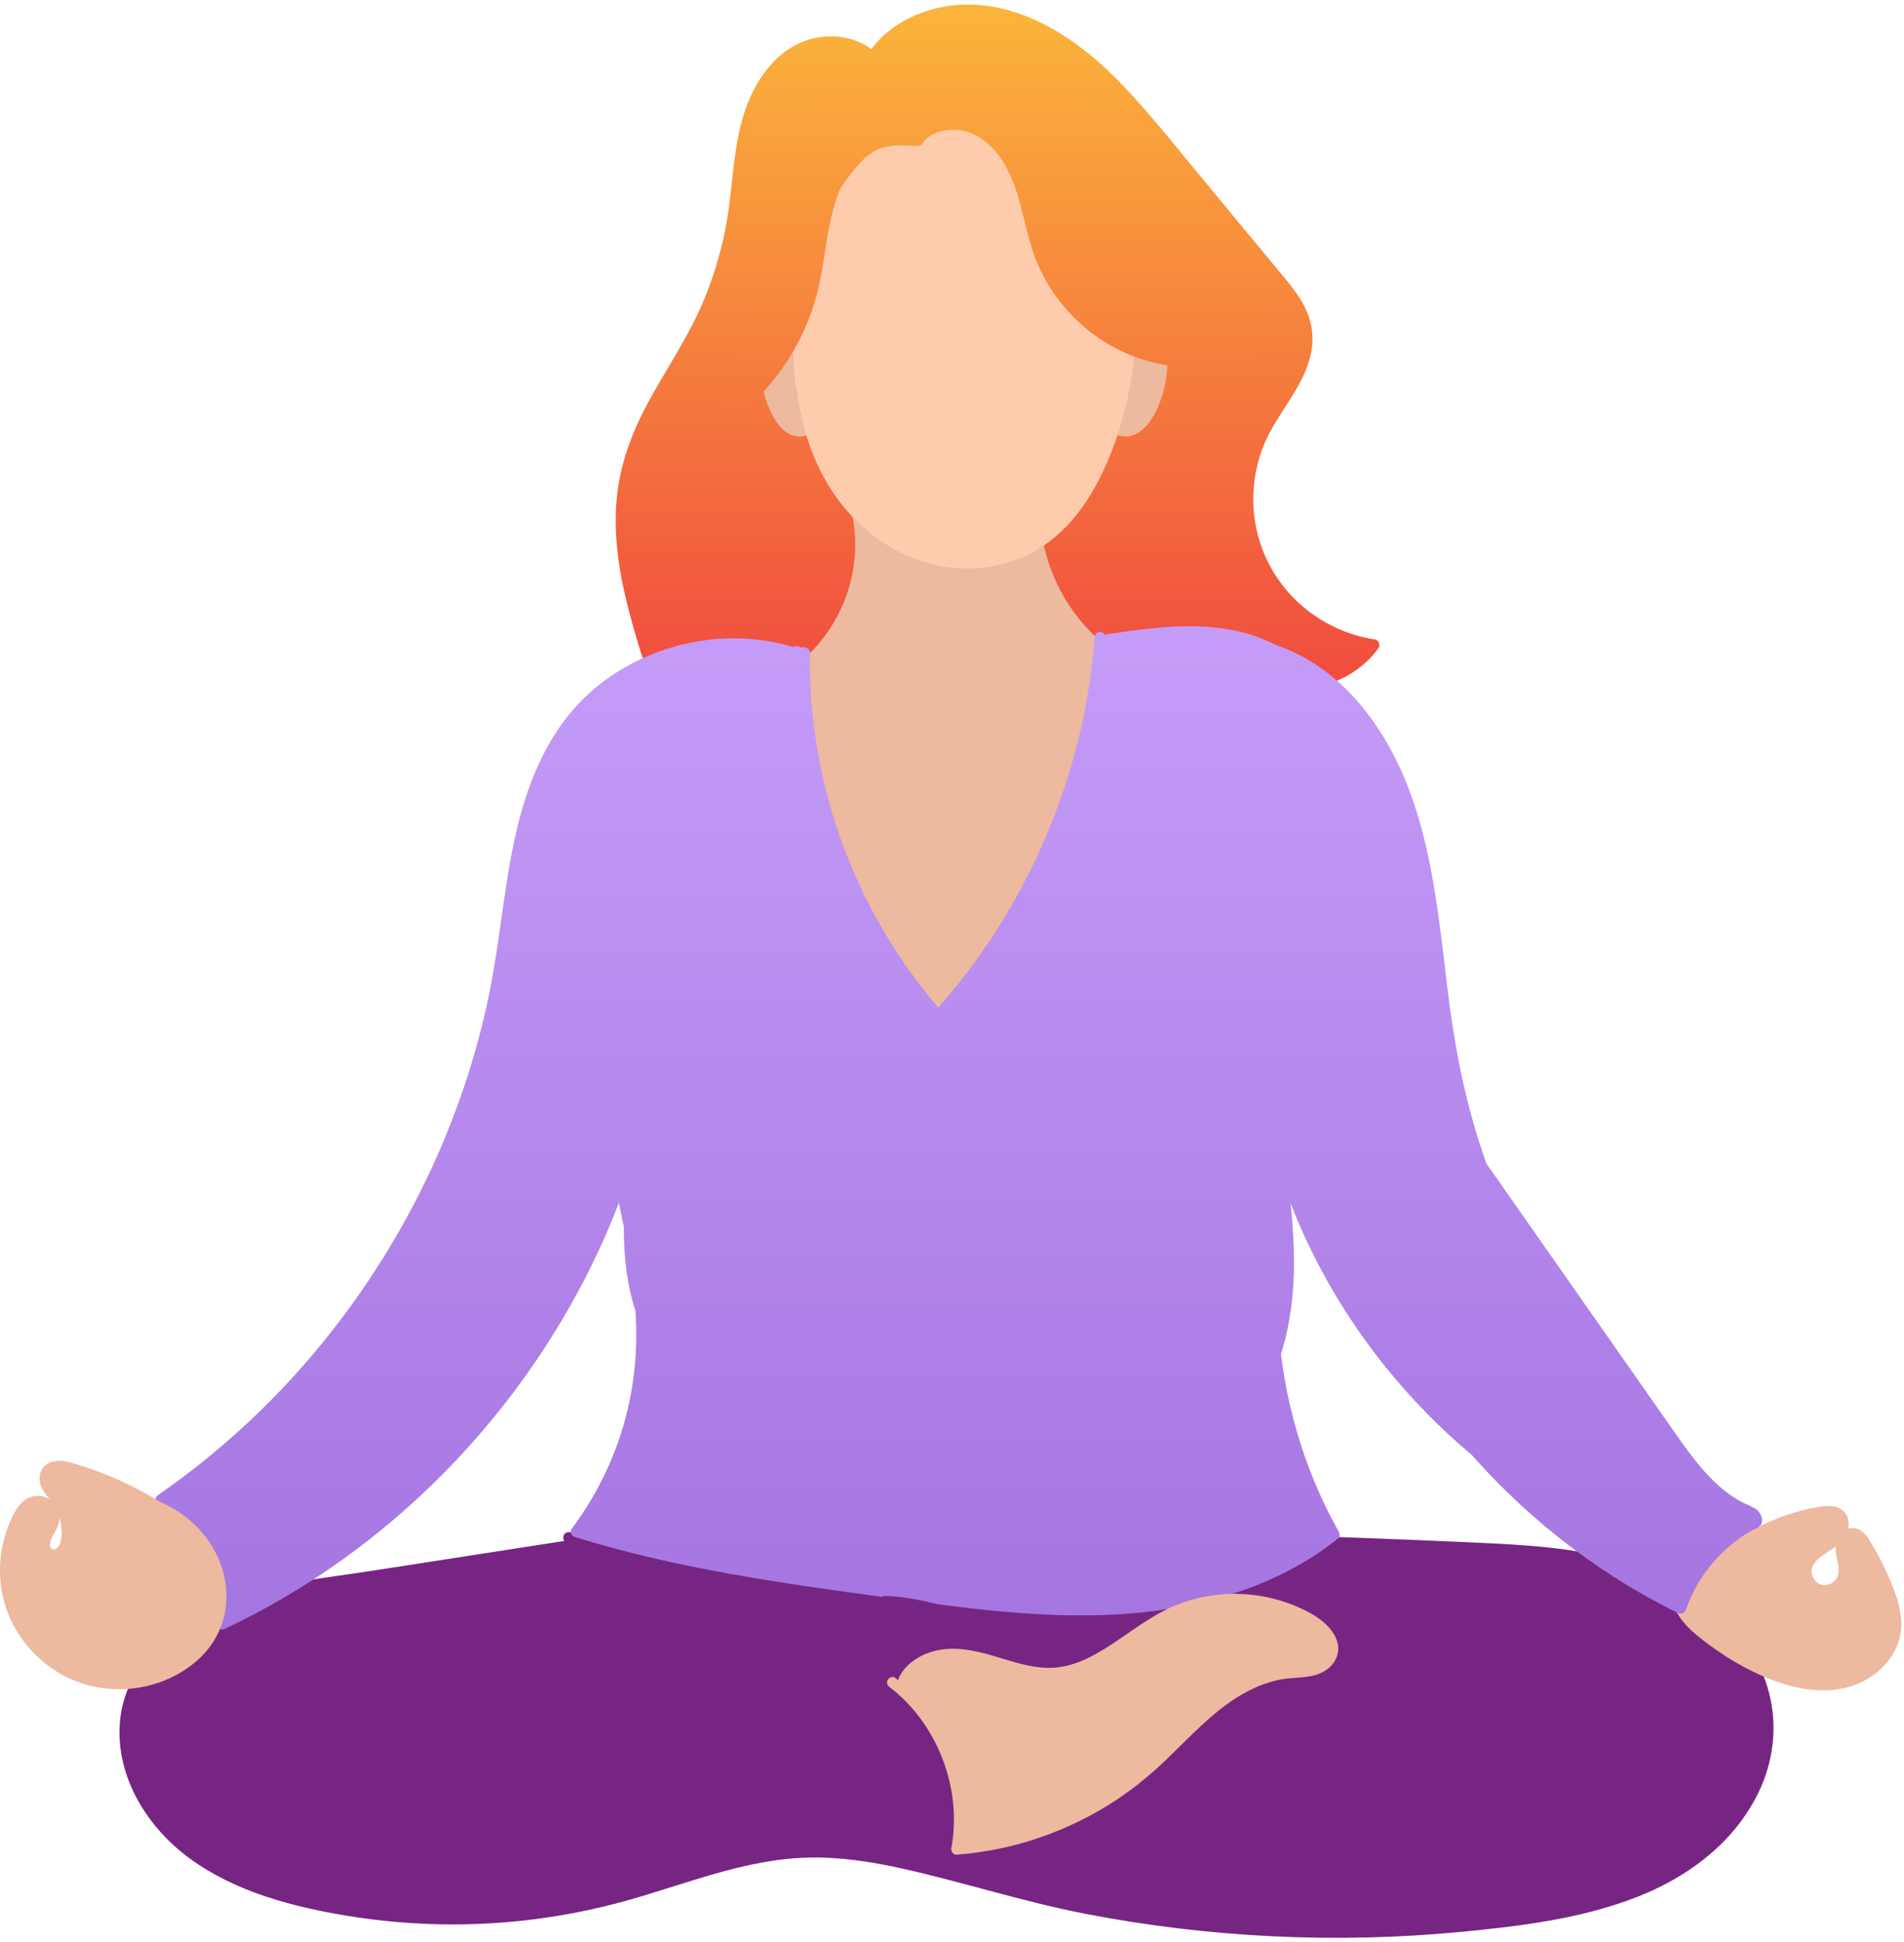 <?xml version="1.0" encoding="UTF-8"?> <svg xmlns="http://www.w3.org/2000/svg" width="412" height="420" viewBox="0 0 412 420" fill="none"><path d="M297.527 138.327C291.317 137.386 285.487 134.568 280.891 130.297C276.08 125.827 272.873 119.981 271.694 113.527C270.47 106.816 271.51 99.671 274.707 93.636C277.714 87.954 282.392 82.803 283.699 76.354C284.375 73.014 283.919 69.72 282.443 66.651C280.906 63.46 278.488 60.759 276.249 58.054C270.962 51.665 265.674 45.282 260.387 38.894C255.412 32.885 250.549 26.757 245.303 20.978C240.323 15.495 234.825 10.355 228.395 6.601C222.432 3.118 215.566 0.785 208.603 0.995C202.353 1.184 196.076 3.337 191.368 7.521C190.317 8.457 189.39 9.501 188.534 10.616C184.912 7.91 179.947 7.24 175.516 8.416C169.116 10.114 164.628 15.653 162.133 21.515C159.018 28.839 158.787 36.859 157.757 44.638C156.717 52.494 154.519 60.217 151.194 67.413C148.038 74.246 143.791 80.491 140.22 87.099C136.551 93.892 133.938 101.006 133.369 108.75C132.78 116.744 134.138 124.789 136.177 132.502C138.201 140.163 140.763 147.774 143.617 155.165C146.189 161.819 149.601 168.437 155.554 172.672C160.898 176.472 168.066 178.047 174.122 174.994C180.321 171.869 183.641 165.046 184.789 158.499C185.491 154.515 185.583 150.469 185.65 146.434C185.716 142.158 185.783 137.882 185.855 133.612C185.921 129.407 185.942 125.203 186.06 121.004C186.147 117.889 186.367 114.539 187.961 111.772C191.173 106.192 198.915 106.622 203.475 110.217C209.198 114.729 211.257 122.477 212.743 129.259C214.388 136.762 215.336 144.48 218.297 151.62C220.951 158.013 225.116 163.778 231.393 167.01C234.713 168.718 238.33 169.757 241.978 170.493C245.979 171.306 250.047 171.864 254.115 172.253C258.342 172.657 262.595 172.851 266.842 172.82C269.896 172.795 273.057 172.575 275.967 171.577C278.949 170.554 281.649 168.657 283.048 165.762C284.534 162.698 284.401 159.241 283.514 156.019C282.823 153.507 281.726 151.119 280.481 148.828C287.398 149.083 294.186 145.866 298.29 140.194C298.741 139.575 298.301 138.435 297.527 138.317V138.327Z" fill="url(#paint0_linear_2809_2044)"></path><path d="M240.775 140.743C231.165 133.967 225.103 122.231 224.988 110.291C224.964 107.534 225.313 104.592 224.355 101.947C223.861 100.583 223.077 99.414 221.9 98.582C220.513 97.601 218.816 97.356 217.19 97.151C209.676 96.212 202.156 95.323 194.642 94.409C192.586 94.159 190.536 93.888 188.48 93.664C186.734 93.469 184.908 93.449 183.296 94.261C181.874 94.976 180.991 96.38 180.811 97.974C180.786 98.209 180.786 98.449 180.796 98.684C180.197 98.98 179.798 99.684 180.247 100.43C184.518 107.544 186.08 116.312 184.364 124.499C182.787 132.011 178.586 138.869 172.668 143.603C171.136 144.829 169.43 145.82 167.953 147.117C166.386 148.495 165.309 150.288 164.82 152.346C164.331 154.424 164.346 156.59 164.406 158.714C164.465 160.762 164.59 162.805 164.78 164.847C165.548 173.049 167.324 181.138 170.084 188.875C172.848 196.643 176.55 204.063 181.125 210.875C183.411 214.276 185.91 217.54 188.61 220.609C191.234 223.601 194.138 226.66 197.805 228.284C201.493 229.913 205.434 229.704 208.977 227.779C212.415 225.91 215.119 222.835 217.394 219.664C222.219 212.943 225.941 205.38 228.94 197.638C231.984 189.784 234.224 181.628 236.025 173.386C237.832 165.098 239.194 156.717 240.446 148.327C240.75 146.279 241.05 144.226 241.349 142.178C241.439 141.571 241.279 141.091 240.775 140.738V140.743Z" fill="#EDB99F"></path><path d="M176.374 68.964C176.096 68.274 175.506 67.763 174.769 67.825C173.493 66.746 171.651 66.501 170.057 66.935C168.049 67.482 166.56 69.102 165.743 70.988C163.962 75.087 164.098 80.156 165.142 84.423C165.672 86.59 166.495 88.793 167.655 90.699C168.664 92.355 170.168 93.99 172.145 94.343C174.406 94.746 176.515 93.448 177.63 91.486C178.78 89.457 178.932 86.922 179.043 84.638C179.295 79.308 178.366 73.906 176.379 68.964H176.374Z" fill="#EDB99F"></path><path d="M237.084 84.638C237.197 86.922 237.357 89.457 238.581 91.486C239.762 93.448 241.99 94.746 244.39 94.343C246.485 93.99 248.072 92.355 249.146 90.699C250.38 88.793 251.246 86.59 251.807 84.424C252.913 80.151 253.058 75.082 251.171 70.989C250.306 69.103 248.729 67.483 246.602 66.936C244.913 66.502 242.963 66.742 241.611 67.826C240.831 67.764 240.205 68.275 239.911 68.965C237.801 73.907 236.823 79.308 237.09 84.638H237.084Z" fill="#EDB99F"></path><path d="M380.02 359.158C374.88 349.689 365.693 342.994 355.748 339.277C343.584 334.731 330.388 334.184 317.55 333.605C288.67 332.3 259.767 331.433 230.864 331.004C201.956 330.575 173.044 330.585 144.136 331.032C137.083 331.141 130.035 331.277 122.988 331.438C121.918 331.461 121.635 332.644 122.097 333.322C108.284 335.466 94.471 337.609 80.658 339.753C68.004 341.717 54.369 342.82 42.94 349.081C33.654 354.164 26.14 363.04 25.862 374.008C25.575 385.249 32.241 395.571 41.074 402.02C50.982 409.257 63.382 412.489 75.32 414.434C88.657 416.611 102.306 416.86 115.709 415.141C122.403 414.283 129.032 412.95 135.533 411.136C141.988 409.337 148.315 407.127 154.76 405.295C161.379 403.415 168.135 401.95 175.037 401.813C181.821 401.676 188.553 402.699 195.158 404.173C208.472 407.146 221.428 411.377 234.84 413.973C248.192 416.559 261.736 418.18 275.323 418.839C289.028 419.503 302.78 419.183 316.438 417.859C329.13 416.63 342.25 415.023 354.203 410.35C364.789 406.213 374.357 399.274 379.817 389.102C384.901 379.638 385.178 368.651 380.024 359.158H380.02Z" fill="#772583"></path><path d="M409.287 342.504C408.1 339.602 406.71 336.785 405.094 334.095C404.388 332.917 403.634 331.569 402.376 330.91C401.58 330.49 400.718 330.439 399.926 330.693C400.101 329.869 400.086 329.006 399.78 328.22C399.229 326.797 397.966 325.991 396.482 325.808C395.107 325.633 393.698 325.93 392.351 326.189C390.904 326.467 389.472 326.825 388.063 327.249C385.161 328.125 382.339 329.308 379.673 330.754C378.377 331.456 377.124 332.229 375.904 333.058C375.904 333.058 375.899 333.063 375.895 333.067C373.11 333.708 370.298 334.415 367.787 335.824C365.351 337.194 363.32 339.296 362.331 341.943C361.346 344.586 361.874 347.441 363.429 349.75C365.016 352.105 367.297 353.891 369.544 355.577C374.486 359.285 380.087 362.404 385.995 364.255C391.536 365.989 397.703 366.394 403.031 363.751C407.624 361.471 411.214 357.061 411.412 351.804C411.535 348.591 410.484 345.448 409.283 342.513L409.287 342.504ZM397.227 335.456C397.335 337.044 398.009 338.65 397.82 340.252C397.589 342.226 395.22 343.555 393.486 342.513C392.657 342.014 392.082 341.058 392.007 340.115C391.912 338.98 392.572 338.019 393.378 337.265C394.513 336.205 395.969 335.465 397.231 334.537C397.208 334.844 397.203 335.155 397.227 335.461V335.456Z" fill="#EDB99F"></path><path d="M245.672 68.999C245.336 57.348 241.59 45.724 234.336 36.534C227.342 27.675 216.789 21.246 205.331 20.895C199.669 20.721 194.148 22.137 189.329 25.133C184.856 27.914 181.191 31.928 178.456 36.411C171.741 47.42 170.872 60.461 171.442 73.054C171.594 76.467 171.848 79.875 172.107 83.283C172.123 83.481 172.204 83.66 172.321 83.812C173.353 91.999 175.757 99.981 180.48 106.869C186.93 116.278 197.534 122.941 209.108 122.966C214.933 122.981 220.642 121.443 225.532 118.234C230.239 115.147 233.924 110.659 236.7 105.799C239.694 100.542 241.824 94.816 243.328 88.963C245.006 82.437 245.865 75.743 245.672 69.004V68.999Z" fill="#FFCBAD"></path><path d="M280.524 69.795C273.561 66.719 266.965 62.775 261.008 58.054C255.057 53.333 249.659 47.877 245.097 41.808C240.077 35.136 236.047 27.692 230.26 21.607C225.176 16.267 218.421 11.768 210.83 11.388C204.389 11.06 197.362 14.021 194.082 19.736C193.971 19.931 193.88 20.132 193.779 20.333C189.531 17.742 183.989 17.959 179.592 20.28C174.396 23.024 171.133 28.422 169.371 33.825C167.268 40.274 166.997 47.158 165.788 53.793C164.623 60.179 162.935 66.475 160.758 72.592C158.314 79.47 155.232 86.105 151.575 92.428C150.915 93.57 152.24 94.907 153.396 94.236C162.536 88.944 169.919 80.697 174.157 71.07C175.243 68.606 176.148 66.074 176.813 63.467C177.606 60.364 178.08 57.192 178.581 54.031C179.289 49.542 180.061 44.922 181.865 40.724C181.95 40.592 182.036 40.459 182.126 40.327C183.34 38.53 184.671 36.748 186.156 35.162C187.63 33.587 189.323 32.344 191.447 31.821C193.763 31.25 196.212 31.435 198.57 31.588C199.182 31.631 199.715 31.134 199.858 30.563C201.732 28.591 204.436 27.882 207.146 28.104C210.425 28.374 213.215 30.203 215.312 32.635C220.63 38.789 221.088 47.443 223.654 54.813C226.039 61.664 230.447 67.617 236.228 72.026C242.041 76.462 249.1 79.063 256.43 79.412C264.043 79.777 271.831 77.757 278.246 73.66C279.023 73.163 279.779 72.629 280.519 72.074C281.216 71.545 281.541 70.245 280.519 69.79L280.524 69.795Z" fill="url(#paint1_linear_2809_2044)"></path><path d="M380.621 327.061C380.192 326.529 379.669 326.185 379.104 325.992C378.986 325.884 378.849 325.789 378.698 325.728C373.789 323.745 369.964 319.853 366.723 315.783C365.013 313.634 363.444 311.373 361.865 309.121C359.934 306.36 357.998 303.6 356.066 300.839C348.33 289.796 340.599 278.753 332.863 267.71C329.118 262.367 325.377 257.02 321.632 251.678C321.184 250.401 320.746 249.124 320.327 247.838C316.666 236.612 314.565 225.135 313.157 213.433C310.664 192.769 308.761 170.665 295.391 153.681C290.35 147.278 283.787 142.115 276.07 139.51C274.044 138.464 271.92 137.625 269.71 137.008C265.315 135.788 260.712 135.383 256.161 135.467C250.625 135.571 245.137 136.377 239.667 137.168C239.46 137.196 239.285 137.309 239.149 137.46C238.682 136.268 236.958 136.551 236.864 137.837C236.002 149.464 233.594 160.964 229.783 171.998C225.986 182.989 220.785 193.495 214.34 203.209C210.919 208.368 207.136 213.282 203.033 217.932C196.117 209.894 190.369 200.901 185.927 191.309C181.291 181.302 178.106 170.622 176.476 159.735C175.562 153.619 175.181 147.434 175.294 141.253C175.303 140.73 175.016 140.395 174.643 140.24C174.276 139.967 173.767 139.891 173.367 140.084C173.23 140.028 173.093 139.967 172.962 139.91C172.825 139.825 172.679 139.778 172.523 139.773C172.368 139.74 172.213 139.745 172.052 139.792C171.916 139.825 171.798 139.886 171.694 139.971C157.933 135.774 142.315 138.718 130.773 147.259C116.856 157.558 112.202 174.273 109.676 190.616C108.362 199.134 107.41 207.704 105.611 216.137C103.849 224.395 101.47 232.517 98.52 240.428C92.712 255.998 84.651 270.725 74.757 284.072C63.488 299.28 49.741 312.659 34.166 323.424C33.289 324.027 33.487 325.205 34.448 325.577C44.224 329.374 49.821 341.002 46.914 351.022C46.608 352.082 47.758 352.77 48.643 352.351C66.343 344.003 82.46 332.418 96.184 318.482C109.964 304.49 121.384 288.123 129.647 270.301C131.188 266.975 132.61 263.602 133.925 260.186C134.292 261.943 134.65 263.705 134.994 265.472C134.957 271.667 135.635 277.787 137.51 283.582C137.623 285.41 137.684 287.242 137.68 289.085C137.642 298.629 135.644 308.155 131.786 316.89C129.619 321.799 126.891 326.444 123.678 330.741C123.202 331.377 123.73 332.267 124.38 332.47C135.277 335.848 146.424 338.354 157.65 340.385C168.641 342.368 179.703 343.908 190.77 345.407C191.052 345.275 191.387 345.199 191.787 345.218C195.669 345.383 199.438 346.151 203.188 347.065C210.948 348.054 218.726 348.907 226.542 349.26C237.439 349.75 248.425 349.242 259.087 346.839C268.843 344.643 278.36 340.86 286.543 335.056C287.561 334.335 288.555 333.577 289.535 332.799C289.94 332.474 289.954 331.791 289.719 331.372C284.381 321.893 280.617 311.59 278.478 300.924C277.945 298.257 277.512 295.567 277.187 292.863C279.128 286.771 279.957 280.251 279.995 273.712C280.023 269.222 279.726 264.747 279.274 260.285C284.211 273.015 291.16 284.929 299.73 295.591C305.346 302.577 311.658 309.013 318.532 314.775C320.958 317.535 323.493 320.202 326.126 322.765C333.085 329.544 340.726 335.626 348.891 340.889C353.461 343.833 358.195 346.509 363.072 348.912C363.783 349.26 364.541 348.964 364.801 348.21C366.779 342.453 370.501 337.327 375.302 333.586C376.489 332.663 377.752 331.834 379.057 331.094C379.735 330.712 380.941 330.359 381.181 329.554C381.445 328.682 381.158 327.759 380.602 327.071L380.621 327.061Z" fill="url(#paint2_linear_2809_2044)"></path><path d="M45.308 333.567C42.684 329.727 38.924 326.67 34.627 324.884C30.185 322.128 25.455 319.838 20.532 318.053C18.869 317.45 17.187 316.903 15.486 316.427C13.813 315.961 12.004 315.688 10.417 316.569C8.848 317.436 8.268 319.193 8.688 320.889C9.032 322.26 9.96 323.278 10.798 324.361C10.285 324.008 9.696 323.758 9.06 323.645C7.35 323.348 5.71 323.942 4.528 325.204C3.439 326.368 2.728 327.857 2.106 329.308C-0.518 335.47 -0.739 342.678 1.72 348.935C3.92 354.531 8.08 359.285 13.338 362.211C19.076 365.405 25.95 366.201 32.305 364.585C38.538 363.002 44.587 358.946 47.338 352.981C50.254 346.654 49.175 339.253 45.294 333.571L45.308 333.567ZM12.871 328.323C12.984 328.705 13.074 329.096 13.149 329.492C13.413 330.905 13.498 332.667 12.932 334.024C12.72 334.537 12.334 335.046 11.755 335.15C11.354 335.22 11.072 335.037 10.963 334.796C10.445 333.656 11.368 332.351 11.929 331.338C12.457 330.387 12.838 329.369 12.867 328.328L12.871 328.323Z" fill="#EDB99F"></path><path d="M288.144 352.752C286.127 350.085 282.999 348.497 279.97 347.254C276.955 346.015 273.765 345.265 270.529 344.936C264.037 344.276 257.385 345.52 251.599 348.549C246.167 351.395 241.527 355.531 236.067 358.33C233.541 359.625 230.795 360.591 227.94 360.751C224.208 360.963 220.586 359.88 217.052 358.81C213.415 357.708 209.684 356.577 205.844 356.643C202.759 356.695 199.682 357.613 197.242 359.54C196.111 360.435 195.164 361.571 194.519 362.866C194.415 363.069 194.382 363.272 194.391 363.46C194.165 363.281 193.944 363.102 193.713 362.928C193.209 362.541 192.394 362.848 192.102 363.352C191.749 363.959 192.017 364.577 192.526 364.963C200.577 371.125 205.632 381.019 206.33 391.091C206.527 393.965 206.391 396.867 205.868 399.703C205.741 400.396 206.179 401.258 207.003 401.192C213.67 400.678 220.251 399.256 226.526 396.938C232.792 394.624 238.752 391.482 244.156 387.548C246.954 385.513 249.588 383.271 252.094 380.887C254.737 378.371 257.267 375.747 259.938 373.269C264.838 368.722 270.491 364.515 277.214 363.281C280.597 362.659 284.351 363.248 287.258 361.034C288.54 360.059 289.378 358.716 289.552 357.105C289.722 355.541 289.067 353.986 288.139 352.756L288.144 352.752Z" fill="#EDB99F"></path><defs><linearGradient id="paint0_linear_2809_2044" x1="215.851" y1="0.982" x2="215.851" y2="176.604" gradientUnits="userSpaceOnUse"><stop stop-color="#FBB53B"></stop><stop offset="1" stop-color="#EE3740"></stop></linearGradient><linearGradient id="paint1_linear_2809_2044" x1="207.652" y1="0.47" x2="207.652" y2="178.053" gradientUnits="userSpaceOnUse"><stop stop-color="#FBB53B"></stop><stop offset="1" stop-color="#EE3740"></stop></linearGradient><linearGradient id="paint2_linear_2809_2044" x1="207.443" y1="102.027" x2="207.443" y2="674.49" gradientUnits="userSpaceOnUse"><stop stop-color="#CAA2FC"></stop><stop offset="1" stop-color="#753BBD"></stop></linearGradient></defs></svg> 